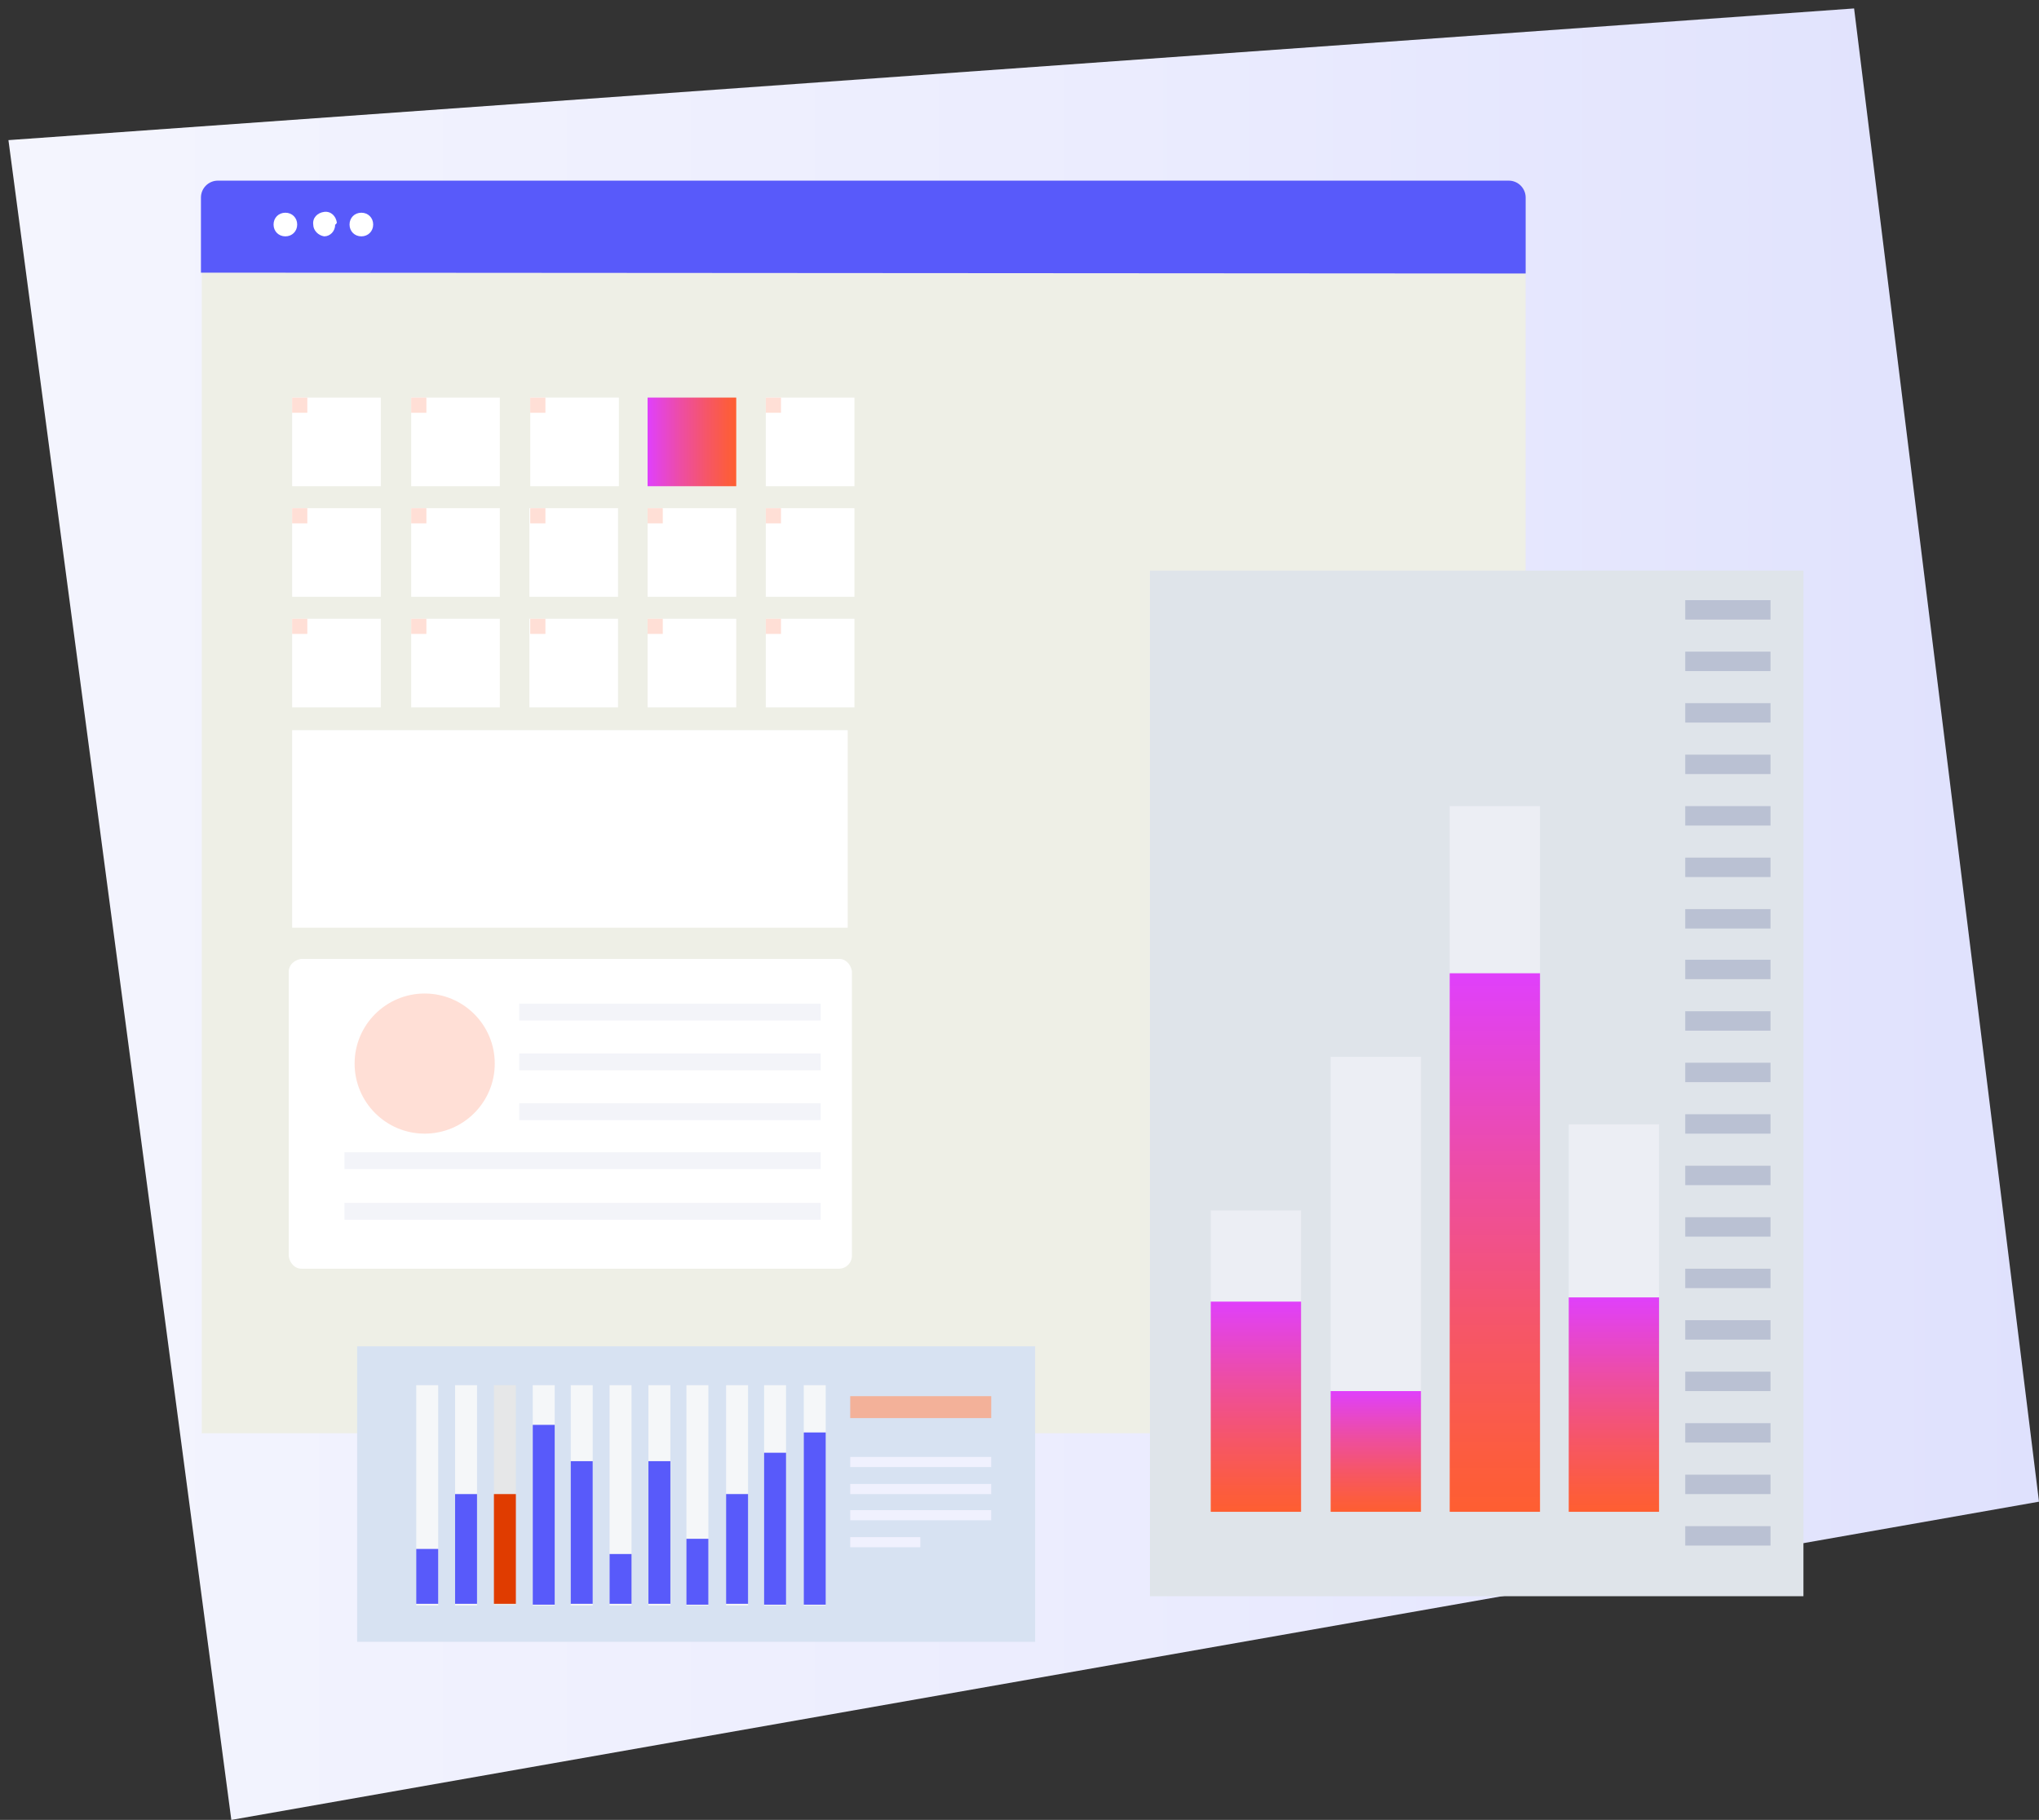 <svg xmlns="http://www.w3.org/2000/svg" xmlns:xlink="http://www.w3.org/1999/xlink" viewBox="0 0 241.5 215.6"><rect x="0" y="0" width="241.5" height="215.6" fill="#333333" stroke="none"/><linearGradient id="A" gradientUnits="userSpaceOnUse" x1="241.5" y1="108.3" x2="1" y2="108.3"><stop offset="0" stop-color="#dfe1fd"/><stop offset=".45" stop-color="#ebecfe"/><stop offset="1" stop-color="#f4f5fe"/></linearGradient><path fill="url(#A)" d="M27.4 215.6l214.1-37.7L219.6 1 1 16.6l26.4 199z"/><path fill="#eeefe6" d="M180.7 169.8H23.9V23.2c0-1 .8-1.7 1.7-1.7H179c.9 0 1.7.8 1.7 1.7v146.6z"/><path fill="#585afa" d="M180.7 32.4v-9c0-1.1-.9-2-2-2H25.8c-1.1 0-2 .9-2 2v8.9l156.9.1z"/><path fill="#fff" d="M35.2 26.6c0 .8-.6 1.4-1.4 1.4s-1.4-.6-1.4-1.4.6-1.4 1.4-1.4 1.4.6 1.4 1.4zm4.5 0c0 .8-.6 1.4-1.3 1.4-.7-.1-1.3-.7-1.3-1.4-.1-.8.5-1.4 1.3-1.5s1.4.5 1.5 1.3c-.1.1-.1.2-.2.2zm4.5 0c0 .8-.6 1.4-1.4 1.4s-1.4-.6-1.4-1.4.6-1.4 1.4-1.4 1.4.6 1.4 1.4zm4.5 20.5h10.5v10.5H48.7V47.1z"/><path fill="#ffdfd6" d="M48.7,47.1h1.8v1.8h-1.8V47.1z"/><path fill="#fff" d="M62.8,47.1h10.5v10.5H62.8V47.1z"/><path fill="#ffdfd6" d="M62.8,47.1h1.8v1.8h-1.8V47.1z"/><linearGradient id="B" gradientUnits="userSpaceOnUse" x1="76.75" y1="52.35" x2="87.22" y2="52.35"><stop offset="0" stop-color="#e040fb"/><stop offset=".01" stop-color="#e040f9"/><stop offset=".37" stop-color="#ed4da4"/><stop offset=".67" stop-color="#f65666"/><stop offset=".89" stop-color="#fc5c40"/><stop offset="1" stop-color="#fe5e31"/></linearGradient><path fill="url(#B)" d="M76.7,47.1h10.5v10.5H76.7V47.1z"/><path fill="#fff" d="M90.7 47.1h10.5v10.5H90.7V47.1zm-42 13.1h10.5v10.5H48.7V60.2zm14 0h10.5v10.5H62.7V60.2zm14 0h10.5v10.5H76.7V60.2zm14 0h10.5v10.5H90.7V60.2zm-42 13.1h10.5v10.5H48.7V73.3zM34.6 47.1h10.5v10.5H34.6V47.1zm0 13.1h10.5v10.5H34.6V60.2zm0 13.1h10.5v10.5H34.6V73.3zm28.1 0h10.5v10.5H62.7V73.3zm14 0h10.5v10.5H76.7V73.3zm14 0h10.5v10.5H90.7V73.3z"/><path fill="#ffdfd6" d="M34.6 47.1h1.8v1.8h-1.8v-1.8zm56.1 0h1.8v1.8h-1.8v-1.8zm-42 13.1h1.8V62h-1.8v-1.8zm14.1 0h1.8V62h-1.8v-1.8zm-28.2 0h1.8V62h-1.8v-1.8zm56.1 0h1.8V62h-1.8v-1.8zm-14 0h1.8V62h-1.8v-1.8zm-28 13.1h1.8v1.8h-1.8v-1.8zm14.1 0h1.8v1.8h-1.8v-1.8zm-28.2 0h1.8v1.8h-1.8v-1.8zm56.1 0h1.8v1.8h-1.8v-1.8zm-14 0h1.8v1.8h-1.8v-1.8z"/><path fill="#dfe4ea" d="M136.2 67.6h77.4v121.5h-77.4V67.6z"/><use xlink:href="#H" fill="#bac1d3"/><path fill="#eceef4" d="M185.8 133.2h10.7v45.9h-10.7v-45.9zm-14.1-37.7h10.7v83.6h-10.7V95.5z"/><linearGradient id="C" gradientUnits="userSpaceOnUse" x1="177.05" y1="115.3" x2="177.05" y2="179.1"><stop offset="0" stop-color="#e040fb"/><stop offset=".01" stop-color="#e040f9"/><stop offset=".37" stop-color="#ed4da4"/><stop offset=".67" stop-color="#f65666"/><stop offset=".89" stop-color="#fc5c40"/><stop offset="1" stop-color="#fe5e31"/></linearGradient><path fill="url(#C)" d="M171.7,115.3h10.7v63.8h-10.7V115.3z"/><path fill="#eceef4" d="M157.6,125.2h10.7v53.9h-10.7V125.2z"/><linearGradient id="D" gradientUnits="userSpaceOnUse" x1="162.95" y1="164.8" x2="162.95" y2="179.08"><stop offset="0" stop-color="#e040fb"/><stop offset=".01" stop-color="#e040f9"/><stop offset=".37" stop-color="#ed4da4"/><stop offset=".67" stop-color="#f65666"/><stop offset=".89" stop-color="#fc5c40"/><stop offset="1" stop-color="#fe5e31"/></linearGradient><path fill="url(#D)" d="M157.6,164.8h10.7v14.3h-10.7V164.8z"/><path fill="#eceef4" d="M143.4,143.4h10.7v35.7h-10.7V143.4z"/><linearGradient id="E" gradientUnits="userSpaceOnUse" x1="148.75" y1="154.16" x2="148.75" y2="179.09"><stop offset="0" stop-color="#e040fb"/><stop offset=".01" stop-color="#e040f9"/><stop offset=".37" stop-color="#ed4da4"/><stop offset=".67" stop-color="#f65666"/><stop offset=".89" stop-color="#fc5c40"/><stop offset="1" stop-color="#fe5e31"/></linearGradient><path fill="url(#E)" d="M143.4,154.2h10.7v24.9h-10.7V154.2z"/><linearGradient id="F" gradientUnits="userSpaceOnUse" x1="191.15" y1="153.67" x2="191.15" y2="179.07"><stop offset="0" stop-color="#e040fb"/><stop offset=".01" stop-color="#e040f9"/><stop offset=".37" stop-color="#ed4da4"/><stop offset=".67" stop-color="#f65666"/><stop offset=".89" stop-color="#fc5c40"/><stop offset="1" stop-color="#fe5e31"/></linearGradient><path fill="url(#F)" d="M185.8,153.7h10.7v25.4h-10.7V153.7z"/><g fill="#bac1d3"><use xlink:href="#H" y="-6.1"/><use xlink:href="#H" y="-12.2"/><use xlink:href="#H" y="-18.3"/><use xlink:href="#H" y="-24.4"/><use xlink:href="#H" y="-30.5"/><use xlink:href="#H" y="-36.6"/><use xlink:href="#H" y="-42.7"/><path d="M199.6,132h10.1v2.3h-10.1V132z"/><use xlink:href="#H" y="-54.9"/><use xlink:href="#H" y="-61"/><use xlink:href="#H" y="-67.1"/><use xlink:href="#H" y="-73.1"/><use xlink:href="#H" y="-79.2"/><path d="M199.6 95.5h10.1v2.3h-10.1v-2.3zm0-6.1h10.1v2.3h-10.1v-2.3zm0-6.1h10.1v2.3h-10.1v-2.3zm0-6.1h10.1v2.3h-10.1v-2.3zm0-6.1h10.1v2.3h-10.1v-2.3z"/></g><path fill="#fff" d="M99.4 150.3H35.7c-.8 0-1.4-.7-1.5-1.5v-33.7c0-.8.7-1.4 1.5-1.5h63.7c.8 0 1.4.7 1.5 1.5v33.7a1.54 1.54 0 0 1-1.5 1.5z"/><path fill="#f3f4f9" d="M61.5 118.9h35.7v2H61.5v-2zm0 5.9h35.7v2H61.5v-2zm0 5.9h35.7v2H61.5v-2zm-20.7 5.8h56.4v2H40.8v-2zm0 6h56.4v2H40.8v-2z"/><circle fill="#ffdfd6" cx="50.3" cy="126" r="8.3"/><g fill="#fff"><path d="M34.6,86.5h65.8v23.4H34.6V86.5z"/><path d="M37.2 89H56v18.3H37.2V89zm21.3 2.6h39.8v3.1H58.5v-3.1zm.1 5.2h39.8v3.1H58.6v-3.1zm.1 5.1h21.4v3.1H58.7v-3.1z"/></g><path fill="#d7e2f2" d="M42.3 159.5h80.3v35H42.3v-35z"/><path fill="#f5f7f9" d="M49.3 164.1h2.6v26.1h-2.6v-26.1zm4.6 0h2.6v26.1h-2.6v-26.1z"/><path fill="#e6e7e8" d="M58.5,164.1h2.6v26.1h-2.6V164.1z"/><path fill="#f5f7f9" d="M63.1 164.1h2.6v26.1h-2.6v-26.1zm4.5 0h2.6v26.1h-2.6v-26.1zm4.6 0h2.6v26.1h-2.6v-26.1zm4.6 0h2.6v26.1h-2.6v-26.1zm4.5 0h2.6v26.1h-2.6v-26.1zm4.7 0h2.6v26.1H86v-26.1zm4.5 0h2.6v26.1h-2.6v-26.1zm4.7 0h2.6v26.1h-2.6v-26.1z"/><path fill="#585afa" d="M49.3 183.5h2.6v6.5h-2.6v-6.5zm4.6-6.5h2.6v13h-2.6v-13z"/><path fill="#e03c00" d="M58.5,177h2.6v13h-2.6V177z"/><path fill="#585afa" d="M63.1 168.8h2.6v21.3h-2.6v-21.3zm4.5 4.3h2.6V190h-2.6v-16.9zm4.6 11h2.6v5.9h-2.6v-5.9zm4.6-11h2.6V190h-2.6v-16.9zm4.5 9.2h2.6v7.8h-2.6v-7.8zM86 177h2.6v13H86v-13zm4.5-4.9h2.6v18h-2.6v-18zm4.7-2.4h2.6v20.4h-2.6v-20.4z"/><path fill="#f3b199" d="M100.7 165.4h16.7v2.6h-16.7v-2.6z"/><path fill="#f0f1fe" d="M100.7 172.6h16.7v1.2h-16.7v-1.2zm0 3.2h16.7v1.2h-16.7v-1.2zm0 3.1h16.7v1.2h-16.7v-1.2zm0 3.2h8.3v1.2h-8.3v-1.2z"/><defs ><path id="H" d="M199.6 180.8h10.1v2.3h-10.1v-2.3z"/></defs></svg>
